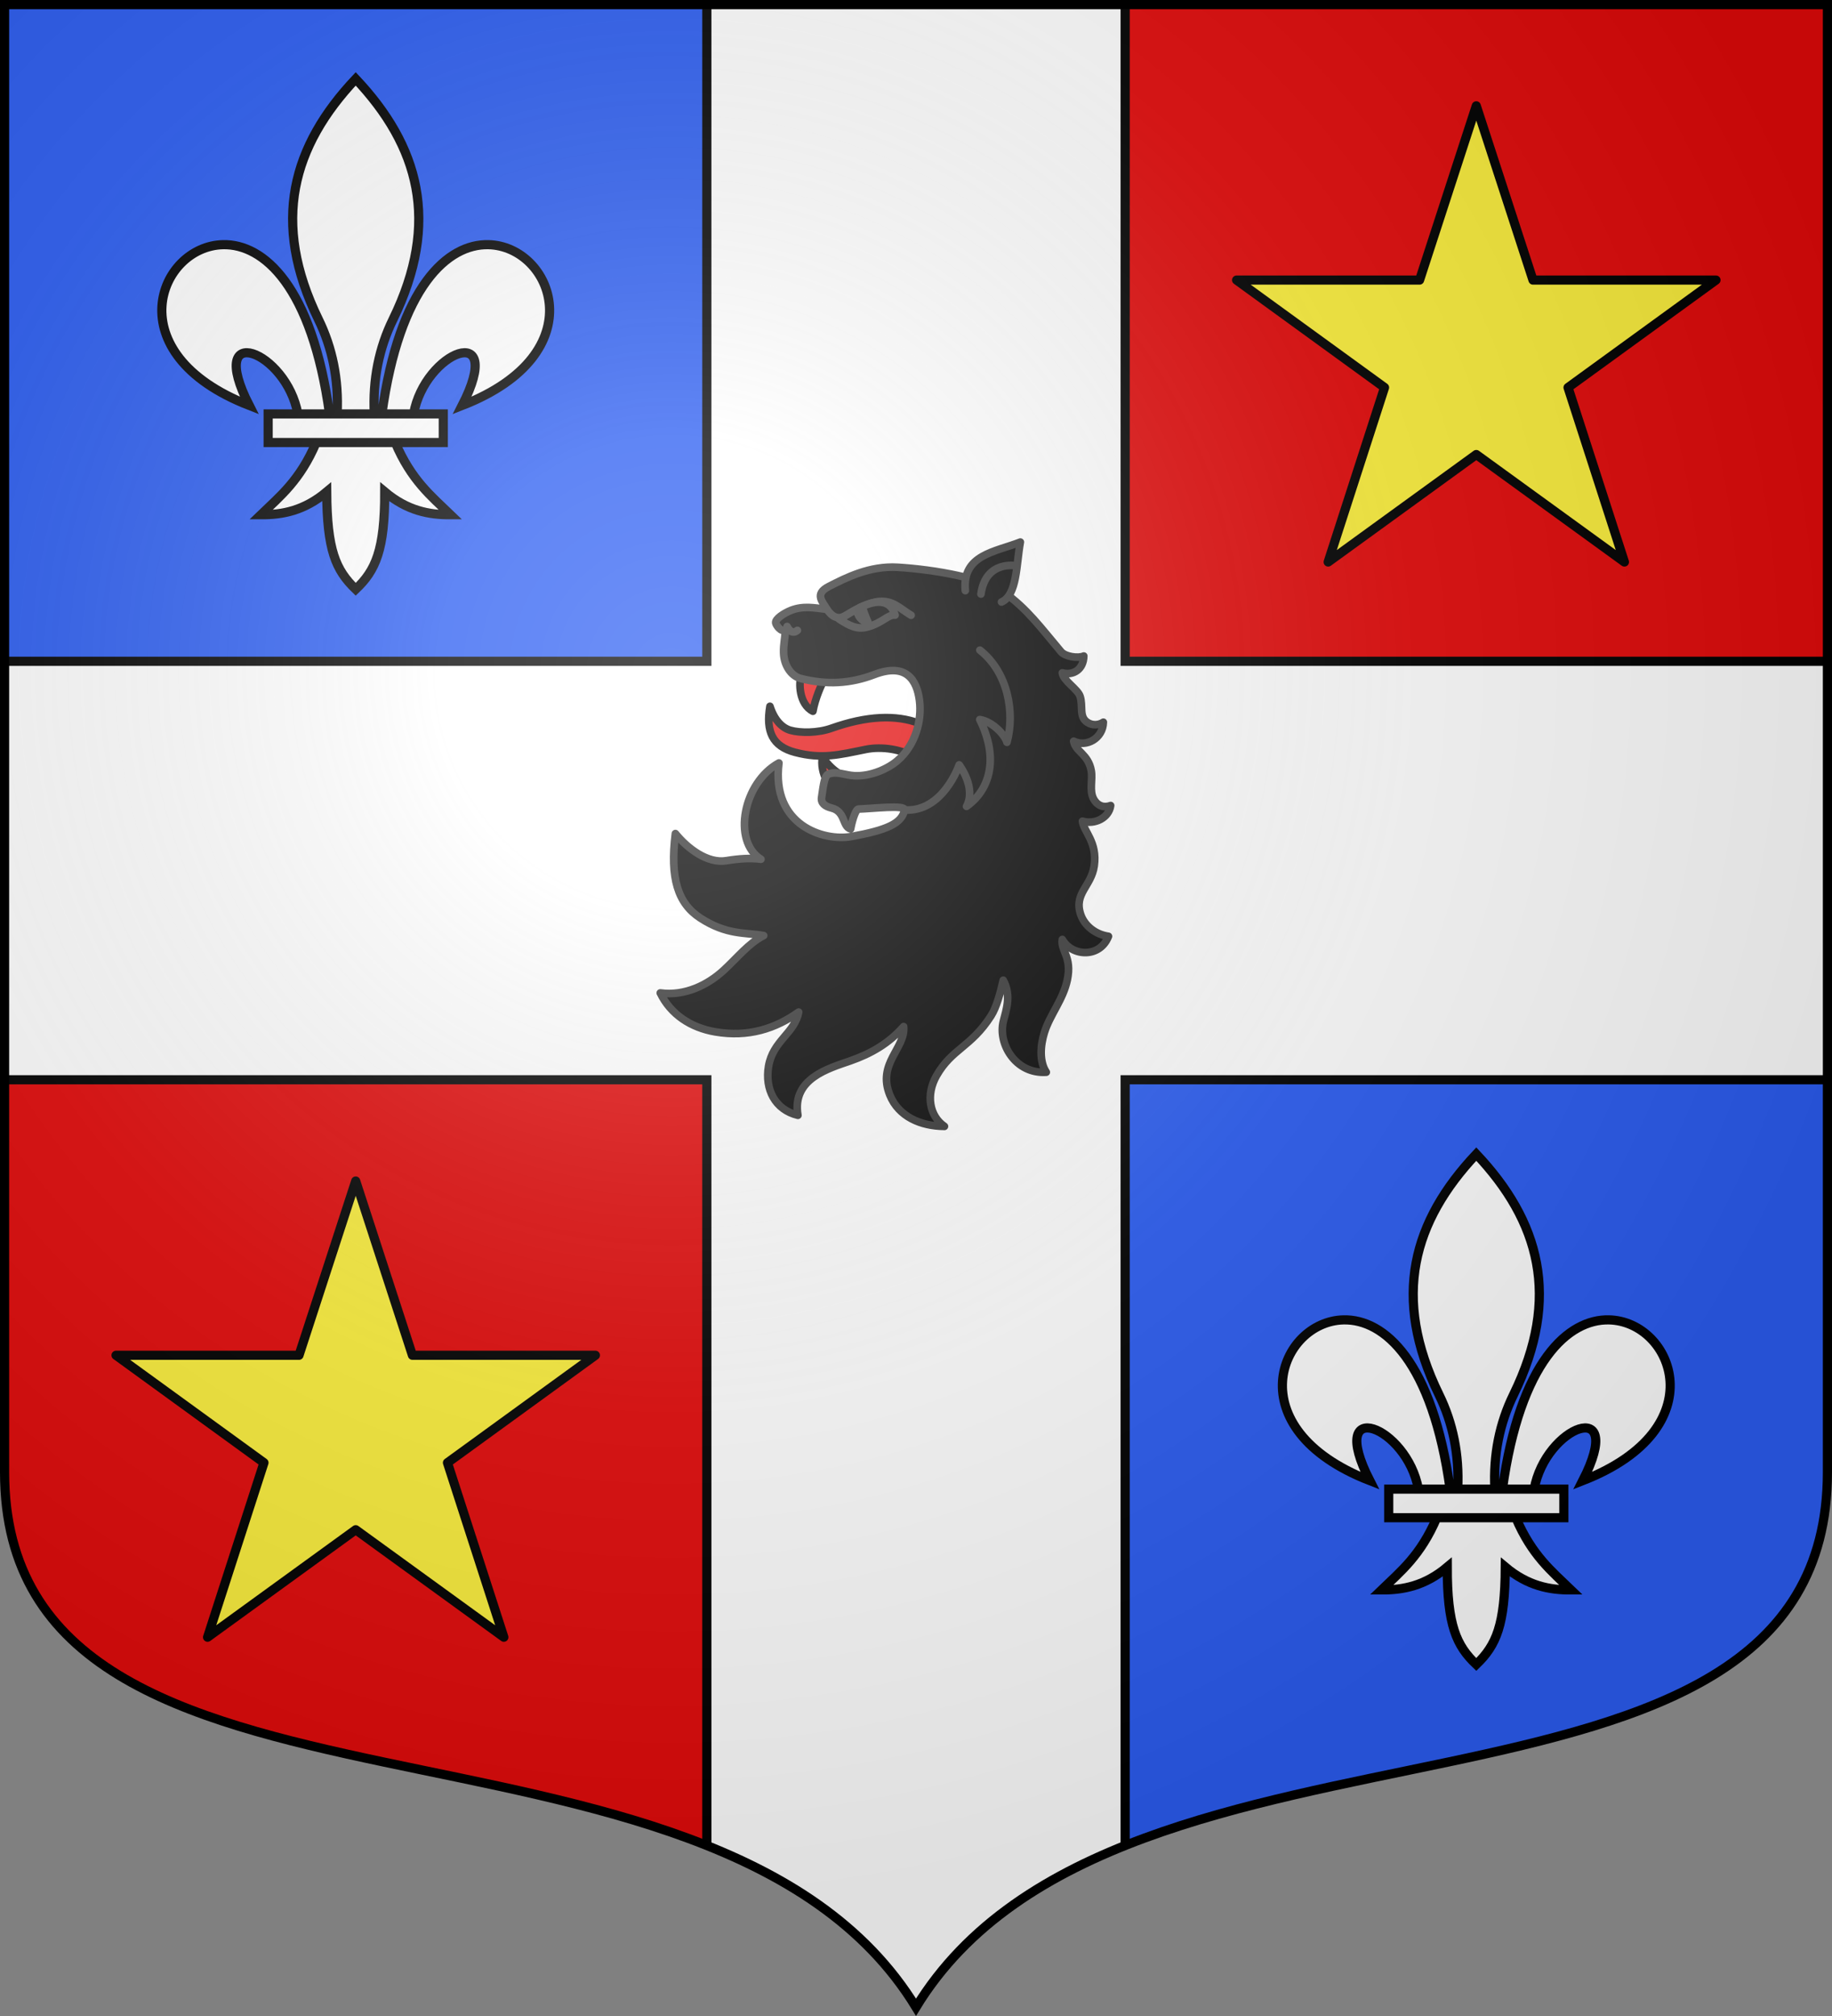 <svg xmlns="http://www.w3.org/2000/svg" xmlns:xlink="http://www.w3.org/1999/xlink" width="600" height="660"><rect width="100%" height="100%" fill="#808080" stroke="none"/><radialGradient id="c" cx="220" cy="220" r="405" gradientUnits="userSpaceOnUse"><stop offset="0" stop-color="#fff" stop-opacity=".31"/><stop offset=".19" stop-color="#fff" stop-opacity=".25"/><stop offset=".6" stop-color="#6b6b6b" stop-opacity=".125"/><stop offset="1" stop-opacity=".125"/></radialGradient><clipPath id="a"><path d="M1.5 1.5v480.492c0 128.785 231.64 65.81 298.5 175.133 66.86-109.323 298.5-46.348 298.5-175.133V1.5z"/></clipPath><path fill="#e20909" d="M300 1.5V300h298.5V1.5zm0 298.5H1.5v181.99c0 128.784 231.64 65.81 298.5 175.131z"/><path fill="#2b5df2" d="M1.5 1.5V300H300V1.5zM300 300v357.121c66.86-109.322 298.5-46.347 298.5-175.13V300z"/><path fill="#fff" stroke="#000" stroke-width="3" d="M231.5-1v217.5H-1v137h232.5v305h137v-305H601v-137H368.5V-1z" clip-path="url(#a)"/><g stroke="#313131" stroke-linecap="round" stroke-linejoin="round" stroke-width="2.5"><path fill="#e20909" fill-rule="evenodd" stroke="#000" d="M316.435 254.116c-5.973-1.5-11.736-2.938-16.477-5.966-4.415-2.82-11.075-3.888-16.468-2.795-8.675 1.759-14.28 3.26-23.094.945-7.422-1.95-9.636-6.825-8.229-15.067 1.548 4.8 4.167 7.12 6.67 7.842 3.22.93 8.968.939 13.462-.66 23.266-8.27 38.488-1.302 44.136 15.701z"/><path fill="#e20909" fill-rule="evenodd" stroke="#000" d="M262.462 221.086c-.955 2.307-.796 9.484 3.78 11.764.726-4.074 2.704-8.794 4.173-11.202zm6.949 26.64c-.582 2.505.131 5.693 1.28 7.646l5.509-1.267c-2.807-1.541-5.304-3.824-6.79-6.378z"/><path fill-rule="evenodd" d="M342.666 351.017c-2.313-3.466-1.957-8.696-.61-13.009 1.839-5.88 6.116-10.68 7.5-17.205 1.611-7.635-2.235-9.48-1.633-13.243 3.18 5.669 12.351 6.103 15.11-1.026-4.08-.578-7.767-3.291-9.082-7.116-2.368-6.89 3.474-9.271 4.418-15.944 1.115-7.872-3.544-11.302-3.842-14.635 3.91 1.195 8.656-1.001 9.223-5.117-2.076.77-4.204.235-5.513-2.054-1.57-2.745-.313-6.358-.84-9.342-.98-5.541-5.21-6.22-5.752-9.671 4.122 2.088 9.613-.916 9.713-6.213-1.528.993-3.51 1.126-5.155.1-2.96-1.847-1.381-5.389-2.486-8.634-.8-2.35-5.527-5.06-5.791-7.627 3.562.971 6.959-1.122 7.022-5.508-1.858.828-6.06.227-7.45-1.42-6.505-7.703-11.082-14.08-18.75-19.5-6.216-4.395-22.286-7.389-34.74-8.137-9.177-.552-16.973 3.42-22.604 6.31-4.907 2.518-1.844 5.067-.569 7.472-4.195-.517-7.778-1.237-11.746.308-2.29.89-5.275 2.835-5.033 4.124.14.745 1.77 3.168 3.161 2.282-.09 2.89-.664 4.531-.578 7.53.113 3.943 2.366 7.554 5.572 8.373 8.502 2.169 16.304 1.723 24.135-1.27 10.604-4.052 13.944 1.957 14.79 8.438.852 6.535-1.295 14.631-7.167 19.696-3.048 2.63-8.64 5.224-14.079 4.981-3.053-.136-6-1.657-8.675-.483-1.364.6-1.719 5.095-2.13 7.555-.32 1.921 1.155 2.976 3.192 3.472 4.724 1.149 3.5 6.086 6.318 6.872.188-1.29 1.44-6.478 2.6-6.511 4.663-.134 15.38-1.462 15.05.302-.836 4.438-5.904 6.613-17.424 8.7-8.937 1.62-26.226-3.59-23.712-24.087-11.685 6.385-15.392 25.604-5.89 31.519-3.419-.467-7.2-.208-11.341.471-6.153 1.01-12.708-3.989-16.675-8.87-1.83 14.592.791 22.85 8.152 27.638 8.748 5.69 14.827 4.686 20.76 5.757-4.99 2.54-8.579 7.205-13.148 11.395-5.133 4.707-12.561 8.472-20.717 7.383 3.412 7.041 9.99 11.366 18.001 12.74 10.811 1.857 19.813-1.08 27.32-6.477-1.285 6.936-8.442 9.365-9.856 17.75-1.263 7.49 2.096 14.238 9.611 16.039-2.028-12.017 10.023-15.323 17.141-17.806 6.737-2.35 12.608-5.674 17.483-11.24.694 7.102-8.775 12.003-4.5 22.45 2.876 7.026 10.043 10.156 17.868 10.221-4.986-3.421-6.114-10.402-2.598-16.586 5.05-8.881 11.272-9.299 17.867-19.616 1.75-2.737 2.991-7.289 3.992-11.643 2.68 4.97 1.04 9.451.043 13.397-1.873 7.412 3.98 17.383 14.044 16.715z"/><path fill-rule="evenodd" d="M316.158 193.365c-1.127-11.778 9.747-12.653 18.015-15.896-1.356 7.507-1.024 17.352-6.167 19.616"/><path fill="none" d="M332.91 185.243s-10.056-2.027-11.638 9.235m-63.486 10.62s1.276 3.018 3.363 1.277m9.687-6.876c3.461 4.947 6.058 1.939 9.044.318 10.872-5.902 13.096-1.641 18.52 1.603m-2.156 63.748c12.646.802 17.89-14.766 17.89-14.766s5.722 7.484 2.415 13.587c7.098-4.994 10.997-14.972 4.337-28.416 4.127.632 8.219 4.96 8.896 7.442 2.685-9.694.334-22.948-8.86-30.17"/><path d="M274.837 202.68c3.376 2.244 5.909 3.458 9.105 2.626 5.153-1.34 6.835-4.202 9.213-3.925-1.98-6.525-8.385-4.28-13.275-1.564-2.185 1.213-3.59 2.194-5.043 2.864z"/><path fill-rule="evenodd" d="M282.72 198.756c-.427.256.69 2.906 1.636 5.135-.855-.044-3.352-1.273-3.57-3.844.599-1.658 1.935-1.29 1.935-1.29z"/></g><g id="b" stroke="#000" stroke-width="3"><path fill="#fcef3c" stroke-linecap="round" stroke-linejoin="round" d="m483.5 34.646 18.572 57.044H562l-48.45 35.178 18.466 57.124-48.516-35.187-48.516 35.187 18.466-57.124L405 91.69h59.928z"/><path fill="#fff" d="M87.822 135.512h57.356v9.357H87.822zM116.5 25.825c-20.652 21.916-27.841 46.778-12.19 78.78 4.51 9.223 6.68 19.617 6.101 30.907h12.178c-.58-11.29 1.592-21.684 6.102-30.907 15.65-32.002 8.462-56.864-12.191-78.78zM73.01 80.102c-20.888.501-35.221 35.531 8.616 52.632-14.454-28.303 12.266-17.741 15.913 2.778h10.39c-5.755-41.758-21.553-55.73-34.918-55.41zm52.06 55.41h10.391c3.647-20.519 30.367-31.08 15.913-2.778 43.837-17.1 29.504-52.131 8.616-52.632-13.366-.32-29.164 13.652-34.92 55.41zm-21.519 9.357c-5.277 12.373-11.779 17.539-18.1 23.647 7.114.033 14.196-1.333 21.546-7.496.125 19.015 2.894 25.515 9.503 31.904 6.534-6.19 9.526-12.868 9.504-31.904 7.349 6.163 14.43 7.529 21.545 7.496-6.32-6.108-12.823-11.276-18.1-23.647z"/></g><use xlink:href="#b" width="100%" height="100%" transform="matrix(-1 0 0 1 600 352)"/><path fill="url(#c)" d="M1.5 1.5V483c0 129.055 231.64 65.948 298.5 175.5 66.86-109.552 298.5-46.445 298.5-175.5V1.5z"/><path fill="none" stroke="#000" stroke-width="3" d="M1.5 1.5v480.492c0 128.785 231.64 65.81 298.5 175.133 66.86-109.323 298.5-46.348 298.5-175.133V1.5z"/></svg>